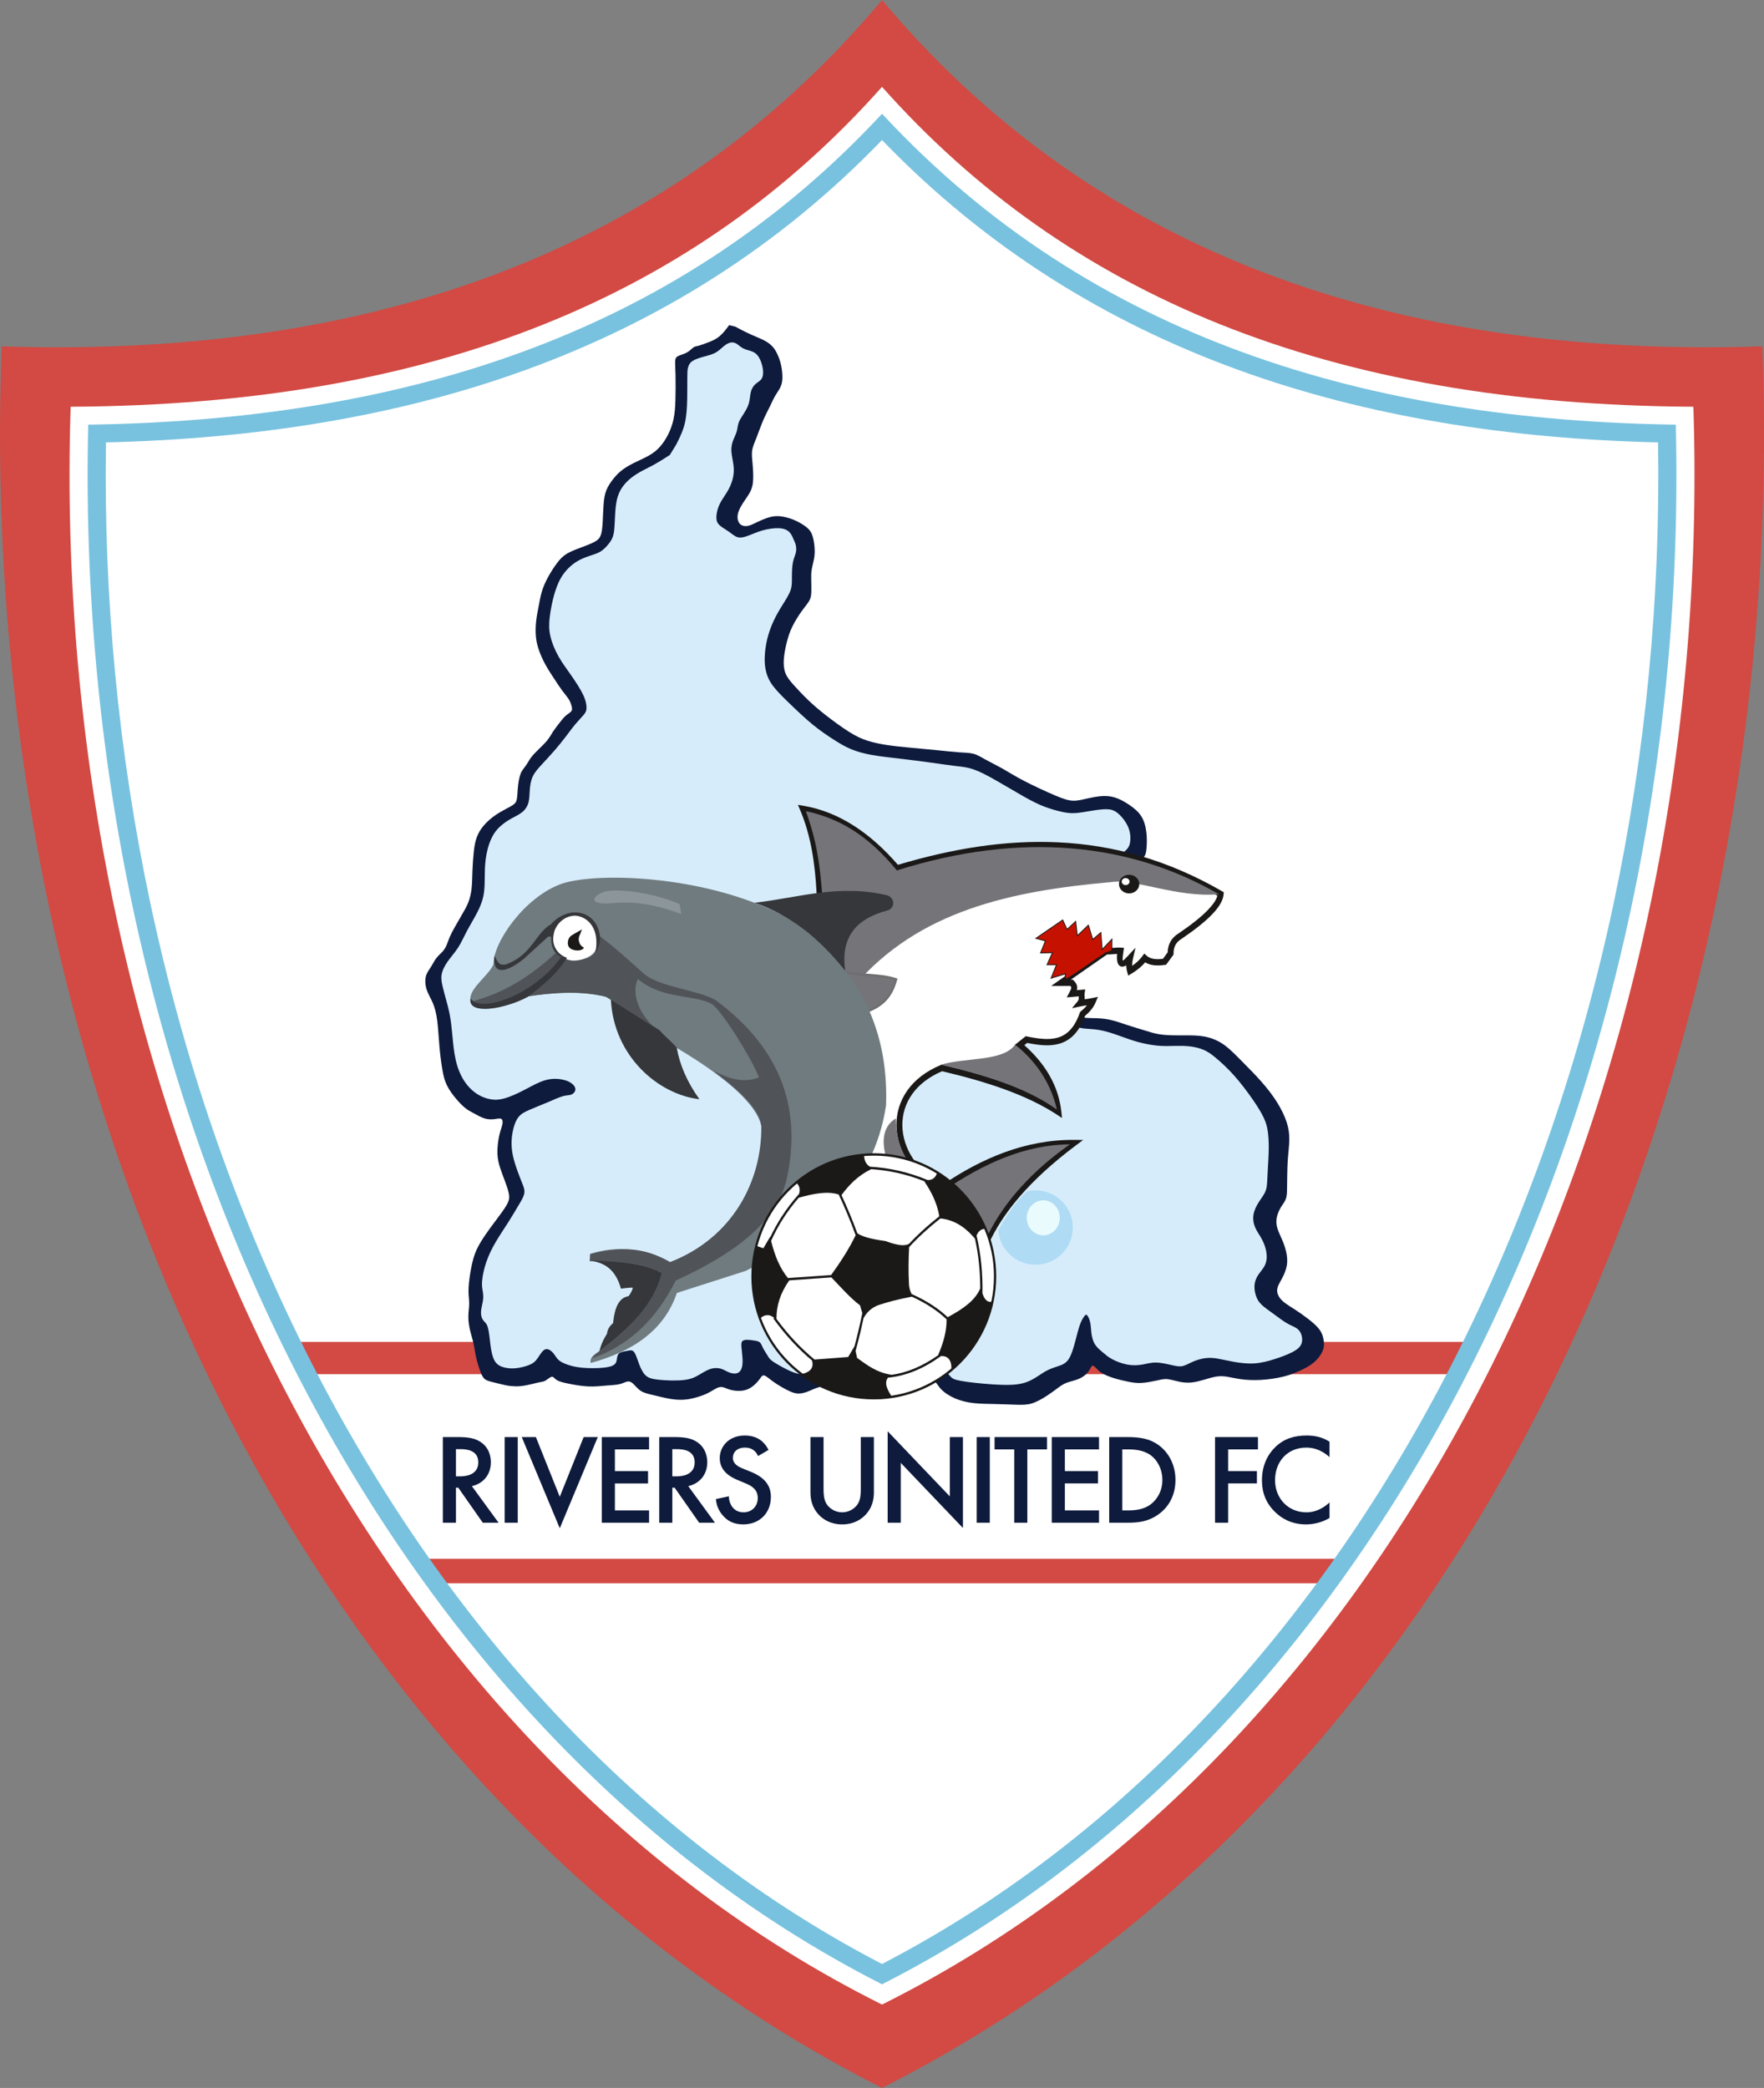 <svg version="1.1" id="svg73" viewBox="20.91 93.68 553.04 654.56" sodipodi:docname="rivers-united-football-club-seeklogo.com.cdr" xmlns:inkscape="http://www.inkscape.org/namespaces/inkscape" xmlns:sodipodi="http://sodipodi.sourceforge.net/DTD/sodipodi-0.dtd" xmlns="http://www.w3.org/2000/svg" xmlns:svg="http://www.w3.org/2000/svg">
  <rect x="20.91" y="93.68" width="553.04" height="654.56" fill="#808080" stroke="none"/>
  <defs id="defs77"></defs>
  <sodipodi:namedview id="namedview75" pagecolor="#ffffff" bordercolor="#000000" borderopacity="0.25" inkscape:showpageshadow="2" inkscape:pageopacity="0.0" inkscape:pagecheckerboard="0" inkscape:deskcolor="#d1d1d1" inkscape:document-units="pt"></sodipodi:namedview>
  <g id="Layer1000">
    <path d="M 297.436,93.681 C 234.637,168.568 143.673,206.302 21.427,202.252 12.933,429.207 110.203,653.421 297.436,748.239 484.669,653.421 581.939,429.207 573.444,202.252 451.199,206.302 360.235,168.568 297.436,93.681 Z" style="fill:#d24a43;fill-rule:evenodd" id="path2"></path>
    <path d="M 297.436,120.905 C 239.147,186.439 157.46,220.604 43.059,221.192 36.118,436.987 134.26,640.728 297.436,722.1 460.611,640.728 558.753,436.987 551.812,221.192 437.411,220.604 355.725,186.439 297.436,120.905 Z" style="fill:#ffffff;fill-rule:evenodd" id="path4"></path>
    <path d="m 152.424,582.363 4.533,7.671 h 280.006 l 6.277,-7.671 z" style="fill:#d24a43;fill-rule:evenodd" id="path6"></path>
    <path d="m 111.975,514.366 5.231,10.112 H 478.459 l 3.487,-10.112 z" style="fill:#d24a43;fill-rule:evenodd" id="path8"></path>
    <path d="m 159.749,544.192 v 26.858 h 4.107 v -10.993 h 0.725 l 7.691,10.993 h 4.953 l -8.376,-11.476 c 3.584,-0.805 5.96,-3.624 5.96,-7.49 0,-1.168 -0.241,-4.349 -3.181,-6.322 -1.731,-1.168 -3.825,-1.57 -7.087,-1.57 z m 4.107,3.785 h 1.409 c 2.013,0 5.597,0.362 5.597,4.148 0,4.269 -4.59,4.389 -5.718,4.389 h -1.289 z m 15.269,-3.785 v 26.858 h 4.107 v -26.858 z m 5.363,0 11.919,28.59 11.919,-28.59 h -4.429 l -7.49,18.724 -7.49,-18.724 z m 39.913,0 h -14.819 v 26.858 h 14.819 v -3.866 H 213.69 v -8.456 h 10.389 v -3.866 H 213.69 v -6.805 h 10.711 z m 3.188,0 v 26.858 h 4.107 v -10.993 h 0.725 l 7.691,10.993 h 4.953 l -8.376,-11.476 c 3.584,-0.805 5.96,-3.624 5.96,-7.49 0,-1.168 -0.241,-4.349 -3.181,-6.322 -1.731,-1.168 -3.825,-1.57 -7.087,-1.57 z m 4.107,3.785 h 1.409 c 2.014,0 5.597,0.362 5.597,4.148 0,4.269 -4.59,4.389 -5.718,4.389 h -1.289 z m 30.168,0.241 c -0.564,-1.127 -1.329,-2.054 -2.054,-2.698 -0.846,-0.725 -2.496,-1.812 -5.396,-1.812 -5.034,0 -7.852,3.463 -7.852,7.087 0,4.027 3.262,5.879 5.477,6.805 l 2.577,1.087 c 1.772,0.725 3.866,1.852 3.866,4.59 0,2.698 -1.933,4.51 -4.429,4.51 -1.611,0 -2.738,-0.644 -3.503,-1.611 -0.644,-0.846 -1.127,-2.094 -1.127,-3.423 l -4.067,0.886 c 0.161,1.852 0.805,3.624 2.255,5.235 1.369,1.53 3.221,2.698 6.322,2.698 5.034,0 8.658,-3.503 8.658,-8.617 0,-3.061 -1.369,-5.879 -6.322,-7.893 l -2.698,-1.087 c -2.618,-1.047 -2.899,-2.456 -2.899,-3.261 0,-1.732 1.288,-3.222 3.785,-3.222 1.168,0 2.054,0.282 2.899,0.967 0.604,0.523 0.966,1.087 1.208,1.691 z m 13.135,-4.027 v 17.275 c 0,2.134 0.443,4.711 2.497,6.966 1.409,1.53 3.785,3.141 7.449,3.141 3.664,0 6.04,-1.611 7.45,-3.141 2.054,-2.255 2.497,-4.832 2.497,-6.966 v -17.275 h -4.107 v 16.188 c 0,1.45 -0.04,3.222 -0.846,4.631 -0.805,1.369 -2.617,2.778 -4.993,2.778 -2.376,0 -4.188,-1.409 -4.993,-2.778 -0.805,-1.409 -0.846,-3.181 -0.846,-4.631 v -16.188 z m 28.316,26.858 v -18.765 l 19.49,20.416 v -28.509 h -4.107 v 18.604 l -19.49,-20.416 v 28.671 z m 23.806,-26.858 v 26.858 h 4.107 v -26.858 z m 22.034,3.866 v -3.866 h -16.429 v 3.866 h 6.161 v 22.993 h 4.107 v -22.993 z m 16.316,-3.866 h -14.819 v 26.858 h 14.819 v -3.866 h -10.711 v -8.456 h 10.389 v -3.866 h -10.389 v -6.805 h 10.711 z m 3.188,0 v 26.858 h 5.557 c 3.745,0 6.685,-0.362 9.825,-2.577 3.544,-2.497 5.396,-6.362 5.396,-10.832 0,-4.47 -1.892,-8.376 -5.154,-10.832 -2.98,-2.215 -6.241,-2.617 -9.986,-2.617 z m 4.107,3.866 h 1.772 c 1.973,0 4.832,0.161 7.168,1.852 1.933,1.409 3.624,4.188 3.624,7.731 0,3.664 -1.812,6.242 -3.664,7.651 -2.336,1.731 -5.114,1.893 -7.127,1.893 h -1.772 z m 42.53,-3.866 h -13.45 v 26.858 h 4.107 v -12.322 h 9.02 v -3.866 h -9.02 v -6.805 h 9.342 z m 22.436,1.45 c -2.335,-1.49 -4.711,-1.933 -7.168,-1.933 -3.705,0 -6.926,0.886 -9.704,3.503 -2.255,2.134 -4.309,5.557 -4.309,10.51 0,3.785 1.168,7.208 4.309,10.148 1.57,1.49 4.631,3.705 9.503,3.705 1.852,0 4.671,-0.403 7.369,-2.013 v -4.872 c -1.53,1.45 -4.027,3.1 -7.248,3.1 -5.718,0 -9.825,-4.389 -9.825,-10.067 0,-5.919 3.946,-10.228 9.785,-10.228 1.53,0 4.309,0.282 7.288,2.98 z" style="fill:#0e1b3d;fill-rule:evenodd" id="path10"></path>
    <g id="Layer1001">
      <path d="m 249.491,195.615 c -1.827,2.584 -2.969,3.553 -3.997,4.199 -1.028,0.646 -1.941,0.969 -2.88,1.319 -0.939,0.35 -1.903,0.727 -2.589,0.915 -0.685,0.188 -1.091,0.188 -1.523,0.431 -0.431,0.242 -0.888,0.727 -1.396,1.131 -0.507,0.404 -1.066,0.727 -1.751,0.996 -0.685,0.269 -1.497,0.484 -2.005,0.781 -0.508,0.296 -0.711,0.673 -0.761,1.48 -0.051,0.807 0.051,2.046 0.102,4.253 0.051,2.207 0.051,5.383 -0.025,7.886 -0.076,2.503 -0.228,4.333 -0.584,6.029 -0.355,1.696 -0.914,3.257 -1.649,4.737 -0.736,1.48 -1.649,2.88 -2.665,4.01 -1.015,1.13 -2.132,1.992 -3.578,2.799 -1.447,0.807 -3.223,1.561 -4.72,2.315 -1.497,0.754 -2.715,1.507 -3.705,2.288 -0.99,0.781 -1.751,1.588 -2.563,2.611 -0.812,1.023 -1.675,2.261 -2.208,3.607 -0.533,1.346 -0.736,2.799 -0.863,4.576 -0.127,1.776 -0.178,3.876 -0.279,5.545 -0.102,1.669 -0.254,2.907 -0.558,3.822 -0.305,0.915 -0.761,1.507 -1.853,2.126 -1.091,0.619 -2.817,1.265 -4.466,1.884 -1.649,0.619 -3.223,1.211 -4.441,1.965 -1.218,0.754 -2.081,1.669 -3.045,2.961 -0.964,1.292 -2.03,2.961 -2.868,4.522 -0.838,1.561 -1.447,3.014 -1.878,4.495 -0.431,1.48 -0.685,2.987 -0.964,4.468 -0.279,1.48 -0.584,2.934 -0.761,4.468 -0.178,1.534 -0.228,3.149 -0.127,4.603 0.102,1.454 0.355,2.745 0.837,4.226 0.482,1.48 1.193,3.149 2.081,4.791 0.888,1.642 1.954,3.257 2.893,4.683 0.939,1.427 1.751,2.665 2.512,3.688 0.761,1.023 1.472,1.83 1.954,2.584 0.482,0.754 0.736,1.454 0.914,2.099 0.178,0.646 0.279,1.238 -0.025,1.696 -0.304,0.458 -1.015,0.78 -1.726,1.399 -0.711,0.619 -1.421,1.534 -2.132,2.449 -0.711,0.915 -1.421,1.83 -1.979,2.692 -0.558,0.861 -0.965,1.669 -1.7,2.584 -0.736,0.915 -1.802,1.938 -2.741,2.853 -0.939,0.915 -1.751,1.723 -2.385,2.584 -0.634,0.861 -1.091,1.776 -1.65,2.557 -0.558,0.78 -1.218,1.427 -1.675,2.665 -0.457,1.238 -0.711,3.068 -0.837,4.603 -0.127,1.534 -0.127,2.772 -0.381,3.607 -0.254,0.834 -0.761,1.265 -1.903,1.911 -1.142,0.646 -2.918,1.507 -4.492,2.557 -1.573,1.05 -2.944,2.288 -3.959,3.499 -1.015,1.211 -1.675,2.396 -2.132,3.66 -0.457,1.265 -0.711,2.611 -0.914,4.441 -0.203,1.83 -0.355,4.145 -0.432,6.164 -0.076,2.019 -0.076,3.741 -0.254,5.356 -0.178,1.615 -0.533,3.122 -1.066,4.468 -0.533,1.346 -1.243,2.53 -2.03,3.876 -0.787,1.346 -1.65,2.853 -2.309,4.037 -0.66,1.184 -1.117,2.046 -1.497,2.961 -0.381,0.915 -0.685,1.884 -1.04,2.664 -0.355,0.78 -0.761,1.373 -1.32,1.965 -0.558,0.592 -1.269,1.184 -1.853,1.965 -0.584,0.781 -1.04,1.75 -1.624,2.665 -0.584,0.915 -1.294,1.776 -1.599,2.988 -0.304,1.211 -0.203,2.772 0.254,4.172 0.457,1.4 1.269,2.638 1.903,4.118 0.634,1.48 1.091,3.203 1.396,5.545 0.305,2.342 0.457,5.302 0.685,7.967 0.228,2.665 0.533,5.033 0.863,7.025 0.33,1.992 0.685,3.607 1.421,5.168 0.736,1.561 1.853,3.068 2.918,4.333 1.066,1.265 2.081,2.288 2.969,2.988 0.888,0.7 1.65,1.077 2.639,1.615 0.99,0.538 2.208,1.238 3.325,1.588 1.117,0.35 2.132,0.35 3.045,0.242 0.914,-0.108 1.726,-0.323 2.182,-0.108 0.457,0.215 0.558,0.861 0.381,1.723 -0.178,0.861 -0.634,1.938 -0.99,3.553 -0.355,1.615 -0.609,3.768 -0.558,5.545 0.051,1.776 0.406,3.176 0.838,4.522 0.431,1.346 0.939,2.638 1.472,4.064 0.533,1.427 1.091,2.988 1.294,4.199 0.203,1.211 0.051,2.073 -0.736,3.445 -0.787,1.373 -2.208,3.257 -3.401,4.845 -1.193,1.588 -2.157,2.88 -3.172,4.36 -1.015,1.48 -2.081,3.149 -2.842,4.818 -0.761,1.669 -1.218,3.337 -1.624,5.383 -0.406,2.046 -0.761,4.468 -0.863,6.298 -0.101,1.83 0.051,3.068 0.127,3.957 0.076,0.888 0.076,1.427 0,2.315 -0.076,0.888 -0.228,2.126 -0.203,3.391 0.025,1.265 0.228,2.557 0.507,3.768 0.279,1.211 0.634,2.342 0.888,3.337 0.254,0.996 0.406,1.857 0.584,2.88 0.178,1.023 0.381,2.207 0.685,3.391 0.304,1.184 0.711,2.369 1.091,3.391 0.381,1.023 0.736,1.884 1.421,2.422 0.685,0.538 1.7,0.754 2.918,1.05 1.218,0.296 2.639,0.673 3.731,0.888 1.091,0.215 1.853,0.269 2.69,0.296 0.838,0.027 1.751,0.027 3.122,-0.215 1.37,-0.242 3.198,-0.727 4.34,-0.969 1.142,-0.242 1.599,-0.242 2.233,-0.619 0.634,-0.377 1.446,-1.13 1.979,-1.184 0.533,-0.054 0.787,0.592 1.599,1.076 0.812,0.484 2.182,0.807 3.959,1.157 1.776,0.35 3.959,0.727 5.964,0.808 2.005,0.081 3.832,-0.135 5.482,-0.269 1.65,-0.135 3.122,-0.189 4.238,-0.458 1.117,-0.269 1.878,-0.754 2.538,-0.834 0.66,-0.081 1.218,0.242 1.853,0.861 0.634,0.619 1.345,1.534 2.284,2.126 0.939,0.592 2.106,0.861 3.654,1.238 1.548,0.377 3.477,0.861 5.126,1.157 1.65,0.296 3.02,0.404 4.314,0.35 1.294,-0.054 2.512,-0.269 3.832,-0.619 1.32,-0.35 2.741,-0.835 3.908,-1.4 1.167,-0.565 2.081,-1.211 2.842,-1.588 0.761,-0.377 1.37,-0.485 2.056,-0.323 0.685,0.162 1.446,0.592 2.512,0.861 1.066,0.269 2.436,0.377 3.604,0.215 1.167,-0.161 2.132,-0.592 3.02,-1.238 0.888,-0.646 1.7,-1.507 2.259,-2.261 0.558,-0.754 0.863,-1.4 1.497,-1.265 0.634,0.135 1.599,1.05 2.918,1.992 1.32,0.942 2.995,1.911 4.263,2.557 1.269,0.646 2.132,0.969 2.944,1.077 0.812,0.108 1.573,-1e-4 2.259,-0.162 0.685,-0.162 1.294,-0.377 2.132,-0.754 0.838,-0.377 1.903,-0.915 4.695,-1.588 2.792,-0.673 7.309,-1.48 12.486,-2.072 5.177,-0.592 11.014,-0.969 14.744,-0.969 3.731,0 5.355,0.377 6.42,1.157 1.066,0.78 1.573,1.965 2.614,3.068 1.04,1.103 2.614,2.126 4.365,2.88 1.751,0.754 3.68,1.238 5.811,1.48 2.132,0.242 4.466,0.242 6.826,0.296 2.36,0.054 4.746,0.162 6.649,0.215 1.903,0.054 3.325,0.054 4.873,-0.431 1.548,-0.484 3.223,-1.453 4.593,-2.342 1.37,-0.888 2.436,-1.696 3.375,-2.395 0.939,-0.7 1.751,-1.292 2.893,-1.723 1.142,-0.431 2.614,-0.7 3.857,-1.238 1.244,-0.538 2.259,-1.346 2.893,-2.18 0.634,-0.834 0.888,-1.696 1.244,-1.884 0.355,-0.188 0.812,0.296 1.269,0.781 0.457,0.484 0.914,0.969 1.751,1.48 0.837,0.511 2.056,1.05 3.578,1.534 1.523,0.484 3.35,0.915 4.847,1.211 1.497,0.296 2.665,0.458 4.187,0.35 1.523,-0.108 3.401,-0.484 4.746,-0.781 1.345,-0.296 2.157,-0.511 3.223,-0.404 1.066,0.108 2.385,0.538 3.68,0.808 1.294,0.269 2.563,0.377 3.883,0.242 1.32,-0.135 2.69,-0.511 3.984,-0.888 1.294,-0.377 2.512,-0.754 3.629,-0.942 1.117,-0.188 2.132,-0.188 3.375,0 1.244,0.188 2.715,0.565 4.517,0.807 1.802,0.242 3.934,0.35 6.268,0.215 2.335,-0.135 4.873,-0.511 6.954,-1.023 2.081,-0.511 3.705,-1.157 5.279,-1.884 1.573,-0.727 3.096,-1.534 4.314,-2.557 1.218,-1.023 2.132,-2.261 2.639,-3.338 0.508,-1.077 0.609,-1.992 0.508,-3.122 -0.102,-1.131 -0.406,-2.476 -1.32,-3.768 -0.914,-1.292 -2.436,-2.53 -3.807,-3.58 -1.37,-1.05 -2.588,-1.911 -3.883,-2.745 -1.294,-0.834 -2.665,-1.642 -3.629,-2.449 -0.964,-0.807 -1.523,-1.615 -1.802,-2.395 -0.279,-0.781 -0.279,-1.534 0,-2.342 0.279,-0.807 0.838,-1.669 1.421,-2.799 0.584,-1.131 1.193,-2.53 1.421,-3.957 0.229,-1.427 0.076,-2.88 -0.228,-4.226 -0.304,-1.346 -0.761,-2.584 -1.294,-3.822 -0.533,-1.238 -1.142,-2.476 -1.472,-3.607 -0.33,-1.131 -0.381,-2.153 -0.178,-3.23 0.203,-1.077 0.66,-2.207 1.218,-3.149 0.558,-0.942 1.218,-1.696 1.573,-2.584 0.355,-0.888 0.406,-1.911 0.431,-3.041 0.025,-1.131 0.025,-2.369 0.051,-4.064 0.025,-1.696 0.076,-3.849 0.228,-5.868 0.152,-2.019 0.406,-3.903 0.431,-5.706 0.025,-1.803 -0.178,-3.526 -0.812,-5.491 -0.634,-1.965 -1.7,-4.172 -3.071,-6.352 -1.37,-2.18 -3.045,-4.333 -4.847,-6.379 -1.802,-2.046 -3.731,-3.983 -5.482,-5.76 -1.751,-1.776 -3.325,-3.391 -4.72,-4.603 -1.396,-1.211 -2.614,-2.019 -4.035,-2.665 -1.421,-0.646 -3.045,-1.131 -5.075,-1.346 -2.03,-0.215 -4.466,-0.162 -6.674,-0.162 -2.208,0 -4.187,-0.054 -5.913,-0.323 -1.726,-0.269 -3.198,-0.753 -4.771,-1.238 -1.573,-0.484 -3.248,-0.969 -5.126,-1.588 -1.878,-0.619 -3.959,-1.373 -5.888,-1.776 -1.929,-0.404 -3.705,-0.458 -5.558,-0.484 -1.853,-0.027 -3.781,-0.027 -6.015,-2.046 -2.233,-2.019 -4.771,-6.056 -5.812,-11.412 -1.04,-5.356 -0.584,-12.031 2.107,-17.576 2.69,-5.545 7.613,-9.959 12.334,-12.758 4.72,-2.799 9.237,-3.984 11.648,-5.141 2.411,-1.157 2.716,-2.288 2.893,-3.822 0.178,-1.534 0.228,-3.472 0.025,-5.329 -0.203,-1.857 -0.66,-3.633 -1.548,-5.087 -0.888,-1.453 -2.208,-2.584 -3.883,-3.714 -1.675,-1.131 -3.705,-2.261 -5.913,-2.611 -2.208,-0.35 -4.593,0.081 -6.548,0.511 -1.954,0.431 -3.477,0.861 -5,0.835 -1.523,-0.027 -3.045,-0.511 -5.837,-1.696 -2.792,-1.184 -6.852,-3.068 -9.745,-4.576 -2.893,-1.507 -4.619,-2.638 -6.471,-3.687 -1.853,-1.05 -3.832,-2.019 -5.355,-2.853 -1.523,-0.834 -2.589,-1.534 -3.857,-1.884 -1.269,-0.35 -2.741,-0.35 -4.669,-0.484 -1.929,-0.135 -4.314,-0.404 -7.004,-0.673 -2.69,-0.269 -5.685,-0.538 -8.273,-0.781 -2.588,-0.242 -4.771,-0.458 -6.953,-0.78 -2.183,-0.323 -4.365,-0.754 -6.319,-1.373 -1.954,-0.619 -3.68,-1.427 -5.938,-2.853 -2.259,-1.427 -5.05,-3.472 -7.283,-5.222 -2.233,-1.75 -3.908,-3.203 -5.558,-4.791 -1.649,-1.588 -3.274,-3.311 -4.492,-4.683 -1.218,-1.373 -2.03,-2.395 -2.513,-3.607 -0.482,-1.211 -0.634,-2.611 -0.533,-4.253 0.102,-1.642 0.457,-3.526 0.888,-5.276 0.431,-1.75 0.939,-3.365 1.776,-5.087 0.838,-1.723 2.005,-3.553 2.994,-4.926 0.99,-1.373 1.802,-2.288 2.284,-3.122 0.482,-0.834 0.634,-1.588 0.685,-2.719 0.051,-1.13 0,-2.638 -0.025,-3.876 -0.025,-1.238 -0.025,-2.207 0.152,-3.284 0.178,-1.077 0.533,-2.261 0.736,-3.391 0.203,-1.13 0.254,-2.207 0.152,-3.553 -0.102,-1.346 -0.355,-2.961 -0.838,-4.118 -0.482,-1.157 -1.193,-1.857 -2.208,-2.584 -1.015,-0.727 -2.335,-1.48 -3.781,-2.046 -1.446,-0.565 -3.02,-0.942 -4.34,-1.023 -1.32,-0.081 -2.385,0.135 -3.477,0.484 -1.091,0.35 -2.208,0.834 -3.223,1.319 -1.015,0.484 -1.929,0.969 -2.766,1.184 -0.838,0.215 -1.599,0.162 -2.182,-0.135 -0.584,-0.296 -0.99,-0.834 -1.193,-1.534 -0.203,-0.7 -0.203,-1.561 0.102,-2.53 0.304,-0.969 0.914,-2.046 1.523,-2.988 0.609,-0.942 1.218,-1.75 1.776,-2.665 0.558,-0.915 1.066,-1.938 1.269,-3.526 0.203,-1.588 0.102,-3.741 -0.051,-5.545 -0.152,-1.803 -0.355,-3.257 -0.178,-4.576 0.178,-1.319 0.736,-2.503 1.371,-4.118 0.634,-1.615 1.345,-3.661 2.081,-5.383 0.736,-1.723 1.497,-3.122 2.106,-4.36 0.609,-1.238 1.066,-2.315 1.624,-3.284 0.558,-0.969 1.218,-1.83 1.65,-2.719 0.431,-0.888 0.634,-1.803 0.66,-2.988 0.025,-1.184 -0.127,-2.638 -0.406,-3.93 -0.279,-1.292 -0.685,-2.422 -1.142,-3.418 -0.457,-0.996 -0.964,-1.857 -1.726,-2.638 -0.761,-0.781 -1.776,-1.48 -3.35,-2.194 -1.573,-0.713 -3.705,-1.44 -8.121,-3.862" style="fill:#0e1b3d;fill-rule:evenodd" id="path12"></path>
      <path d="m 232.894,233.081 c 2.284,-4.361 2.817,-6.622 3.109,-8.882 0.292,-2.261 0.343,-4.522 0.368,-6.594 0.025,-2.072 0.025,-3.957 0.025,-5.41 0,-1.454 0,-2.476 0.228,-3.338 0.228,-0.861 0.685,-1.561 1.548,-2.099 0.863,-0.538 2.132,-0.915 3.401,-1.265 1.269,-0.35 2.538,-0.673 3.527,-1.184 0.99,-0.511 1.7,-1.211 2.385,-1.803 0.685,-0.592 1.345,-1.077 2.03,-1.319 0.685,-0.242 1.396,-0.242 2.106,0.135 0.711,0.377 1.421,1.13 2.309,1.588 0.888,0.458 1.954,0.619 2.817,0.969 0.863,0.35 1.523,0.888 2.081,1.803 0.558,0.915 1.015,2.207 1.218,3.445 0.203,1.238 0.152,2.422 -0.305,3.203 -0.457,0.78 -1.32,1.157 -2.005,1.776 -0.685,0.619 -1.193,1.48 -1.446,2.53 -0.254,1.05 -0.254,2.288 -0.609,3.499 -0.355,1.211 -1.066,2.396 -1.7,3.391 -0.634,0.996 -1.193,1.803 -1.497,2.692 -0.305,0.888 -0.355,1.857 -0.609,2.745 -0.254,0.888 -0.711,1.696 -1.091,2.692 -0.381,0.996 -0.685,2.18 -0.558,3.741 0.127,1.561 0.685,3.499 0.736,5.356 0.051,1.857 -0.406,3.634 -1.04,5.114 -0.634,1.48 -1.447,2.665 -2.132,3.714 -0.685,1.05 -1.244,1.965 -1.65,3.068 -0.406,1.103 -0.66,2.395 -0.634,3.391 0.025,0.996 0.33,1.696 1.04,2.342 0.711,0.646 1.827,1.238 2.817,1.938 0.99,0.7 1.853,1.507 2.817,1.776 0.964,0.269 2.03,1e-4 3.324,-0.484 1.294,-0.484 2.817,-1.184 4.543,-1.669 1.726,-0.484 3.655,-0.753 5.126,-0.673 1.472,0.081 2.487,0.511 3.172,1.184 0.685,0.673 1.04,1.588 1.345,2.288 0.304,0.7 0.558,1.184 0.711,1.857 0.152,0.673 0.203,1.534 0,2.396 -0.203,0.861 -0.66,1.723 -0.913,3.042 -0.254,1.319 -0.304,3.095 -0.304,4.603 0,1.507 0.051,2.745 -0.457,4.172 -0.507,1.427 -1.573,3.042 -2.563,4.63 -0.99,1.588 -1.903,3.149 -2.715,4.899 -0.812,1.75 -1.523,3.687 -2.005,5.679 -0.482,1.992 -0.736,4.037 -0.787,5.787 -0.051,1.75 0.102,3.203 0.482,4.629 0.381,1.427 0.99,2.826 2.284,4.495 1.294,1.669 3.274,3.607 5.456,5.706 2.183,2.099 4.568,4.361 6.877,6.245 2.309,1.884 4.543,3.391 6.471,4.629 1.929,1.238 3.553,2.207 5.405,2.987 1.853,0.781 3.934,1.373 6.446,1.83 2.512,0.458 5.456,0.781 8.654,1.157 3.198,0.377 6.649,0.808 9.593,1.211 2.944,0.404 5.38,0.78 7.36,1.023 1.979,0.242 3.502,0.35 5.177,0.78 1.675,0.431 3.502,1.184 6.548,2.853 3.045,1.669 7.309,4.253 10.354,5.975 3.045,1.723 4.873,2.584 6.649,3.257 1.776,0.673 3.502,1.157 4.999,1.507 1.497,0.35 2.766,0.565 4.263,0.511 1.497,-0.054 3.223,-0.377 5,-0.673 1.776,-0.296 3.604,-0.565 5.025,-0.565 1.421,0 2.436,0.269 3.604,1.211 1.167,0.942 2.487,2.557 3.223,4.199 0.736,1.642 0.888,3.311 0.711,4.737 -0.178,1.427 -0.685,2.611 -3.096,3.957 -2.411,1.346 -6.725,2.853 -10.836,5.275 -4.111,2.422 -8.019,5.76 -10.557,9.528 -2.538,3.768 -3.705,7.967 -4.137,12.354 -0.431,4.387 -0.127,8.963 0.761,13.054 0.888,4.091 2.36,7.698 3.883,9.717 1.523,2.019 3.096,2.449 4.416,2.987 1.32,0.538 2.385,1.184 3.781,1.507 1.396,0.323 3.121,0.323 4.796,0.511 1.675,0.188 3.299,0.565 5.152,1.157 1.853,0.592 3.933,1.4 5.786,2.019 1.853,0.619 3.477,1.05 5.076,1.373 1.599,0.323 3.172,0.538 4.669,0.619 1.497,0.081 2.918,0.027 4.441,0 1.523,-0.027 3.147,-0.027 4.695,0.162 1.548,0.188 3.02,0.565 4.263,1.104 1.244,0.538 2.259,1.238 3.807,2.53 1.548,1.292 3.629,3.176 5.735,5.544 2.106,2.369 4.238,5.222 5.837,7.537 1.599,2.315 2.665,4.091 3.375,5.598 0.711,1.507 1.066,2.745 1.294,4.306 0.228,1.561 0.33,3.445 0.304,5.491 -0.025,2.046 -0.178,4.253 -0.279,6.056 -0.102,1.803 -0.152,3.203 -0.228,4.387 -0.076,1.184 -0.178,2.153 -0.66,3.176 -0.482,1.023 -1.345,2.099 -2.081,3.284 -0.736,1.184 -1.345,2.476 -1.548,3.795 -0.203,1.319 1e-4,2.665 0.508,3.876 0.507,1.211 1.32,2.288 2.005,3.526 0.685,1.238 1.244,2.638 1.497,4.064 0.254,1.427 0.203,2.88 -0.33,4.118 -0.533,1.238 -1.548,2.261 -2.233,3.311 -0.685,1.05 -1.041,2.126 -1.117,3.23 -0.076,1.104 0.127,2.234 0.457,3.23 0.33,0.996 0.787,1.857 1.726,2.772 0.939,0.915 2.36,1.884 3.807,2.934 1.446,1.05 2.918,2.18 4.162,2.907 1.244,0.727 2.259,1.05 3.02,1.561 0.761,0.511 1.269,1.211 1.548,2.099 0.279,0.888 0.33,1.965 -0.051,2.88 -0.381,0.915 -1.193,1.669 -2.665,2.449 -1.472,0.78 -3.604,1.588 -5.71,2.261 -2.106,0.673 -4.187,1.211 -6.344,1.346 -2.157,0.135 -4.391,-0.135 -6.37,-0.484 -1.98,-0.35 -3.705,-0.781 -5.152,-1.023 -1.447,-0.242 -2.614,-0.296 -3.857,-0.135 -1.244,0.161 -2.563,0.538 -3.756,1.05 -1.193,0.511 -2.259,1.157 -3.248,1.4 -0.99,0.242 -1.903,0.081 -3.35,-0.242 -1.446,-0.323 -3.426,-0.807 -5.075,-0.834 -1.649,-0.027 -2.969,0.404 -4.416,0.646 -1.447,0.242 -3.02,0.296 -4.695,-0.027 -1.675,-0.323 -3.451,-1.023 -4.695,-1.696 -1.244,-0.673 -1.954,-1.319 -2.817,-2.046 -0.863,-0.727 -1.878,-1.534 -2.538,-2.584 -0.66,-1.05 -0.965,-2.342 -1.117,-3.526 -0.152,-1.184 -0.152,-2.261 -0.355,-3.257 -0.203,-0.996 -0.609,-1.911 -0.939,-2.288 -0.33,-0.377 -0.584,-0.215 -0.964,0.296 -0.381,0.511 -0.888,1.373 -1.345,2.638 -0.457,1.265 -0.863,2.934 -1.396,4.952 -0.533,2.019 -1.193,4.387 -2.106,5.787 -0.914,1.4 -2.081,1.83 -3.299,2.234 -1.218,0.404 -2.487,0.781 -3.883,1.561 -1.396,0.781 -2.918,1.965 -4.619,2.826 -1.7,0.861 -3.578,1.399 -6.75,1.48 -3.172,0.081 -7.639,-0.296 -10.633,-0.619 -2.995,-0.323 -4.517,-0.592 -5.583,-0.834 -1.066,-0.242 -1.675,-0.458 -2.36,-1.211 -0.685,-0.754 -1.446,-2.046 -3.223,-3.095 -1.776,-1.05 -4.568,-1.857 -9.568,-1.857 -4.999,0 -12.207,0.807 -17.866,1.696 -5.659,0.888 -9.77,1.857 -12.511,2.315 -2.741,0.458 -4.111,0.404 -6.091,-0.35 -1.979,-0.754 -4.568,-2.207 -5.938,-3.095 -1.37,-0.888 -1.523,-1.211 -1.954,-1.911 -0.431,-0.7 -1.142,-1.776 -1.573,-2.611 -0.431,-0.834 -0.584,-1.427 -1.015,-1.776 -0.431,-0.35 -1.142,-0.458 -1.853,-0.565 -0.711,-0.108 -1.421,-0.215 -2.081,-0.215 -0.66,0 -1.269,0.108 -1.573,0.484 -0.305,0.377 -0.305,1.023 -0.229,1.911 0.076,0.888 0.228,2.019 0.304,3.149 0.076,1.131 0.076,2.261 -0.178,3.149 -0.254,0.888 -0.761,1.534 -1.497,1.776 -0.736,0.242 -1.7,0.081 -2.563,-0.269 -0.863,-0.35 -1.624,-0.888 -2.588,-1.157 -0.964,-0.269 -2.132,-0.269 -3.325,0.135 -1.193,0.404 -2.411,1.211 -3.629,1.911 -1.218,0.7 -2.436,1.292 -4.72,1.534 -2.284,0.242 -5.634,0.134 -7.842,-0.108 -2.208,-0.242 -3.274,-0.619 -4.111,-1.453 -0.838,-0.834 -1.447,-2.126 -1.98,-3.553 -0.533,-1.427 -0.99,-2.988 -1.548,-3.687 -0.558,-0.7 -1.218,-0.538 -2.056,-0.377 -0.837,0.161 -1.852,0.323 -2.436,0.673 -0.584,0.35 -0.736,0.888 -0.837,1.561 -0.102,0.673 -0.152,1.48 -0.812,2.046 -0.66,0.565 -1.929,0.888 -3.756,1.05 -1.827,0.162 -4.213,0.162 -6.116,0 -1.903,-0.162 -3.325,-0.485 -4.568,-0.888 -1.244,-0.404 -2.309,-0.888 -3.02,-1.507 -0.711,-0.619 -1.066,-1.373 -1.573,-2.019 -0.507,-0.646 -1.167,-1.184 -1.751,-1.373 -0.584,-0.188 -1.091,-0.027 -1.599,0.458 -0.508,0.484 -1.015,1.292 -1.523,2.046 -0.507,0.754 -1.015,1.453 -2.03,2.019 -1.015,0.565 -2.538,0.996 -3.858,1.238 -1.32,0.242 -2.436,0.296 -3.654,0.135 -1.218,-0.162 -2.538,-0.538 -3.426,-1.4 -0.888,-0.861 -1.345,-2.207 -1.649,-3.687 -0.304,-1.48 -0.457,-3.095 -0.634,-4.549 -0.178,-1.453 -0.381,-2.745 -0.685,-3.553 -0.305,-0.807 -0.711,-1.131 -1.066,-1.534 -0.355,-0.404 -0.66,-0.888 -0.812,-1.534 -0.152,-0.646 -0.152,-1.453 -0.025,-2.288 0.127,-0.834 0.381,-1.696 0.507,-2.557 0.127,-0.861 0.127,-1.722 0,-2.611 -0.127,-0.888 -0.381,-1.804 -0.279,-3.392 0.102,-1.588 0.558,-3.849 1.294,-6.029 0.736,-2.18 1.751,-4.279 2.994,-6.406 1.244,-2.126 2.716,-4.28 3.934,-6.191 1.218,-1.911 2.183,-3.58 3.071,-5.06 0.888,-1.48 1.7,-2.772 1.929,-3.876 0.228,-1.103 -0.127,-2.019 -0.584,-3.176 -0.457,-1.157 -1.015,-2.557 -1.573,-4.118 -0.558,-1.561 -1.117,-3.284 -1.447,-4.926 -0.33,-1.642 -0.431,-3.203 -0.33,-4.764 0.102,-1.561 0.406,-3.122 0.812,-4.387 0.406,-1.265 0.914,-2.234 1.573,-2.961 0.66,-0.727 1.472,-1.211 3.046,-1.911 1.573,-0.7 3.908,-1.615 5.888,-2.449 1.979,-0.834 3.604,-1.588 4.796,-1.911 1.193,-0.323 1.954,-0.215 2.639,-0.511 0.685,-0.296 1.294,-0.996 1.218,-1.776 -0.076,-0.781 -0.837,-1.642 -2.03,-2.234 -1.193,-0.592 -2.817,-0.915 -4.365,-0.915 -1.548,0 -3.02,0.323 -4.695,1.023 -1.675,0.7 -3.553,1.776 -5.456,2.745 -1.903,0.969 -3.832,1.83 -5.482,2.315 -1.649,0.484 -3.02,0.592 -4.492,0.35 -1.472,-0.242 -3.045,-0.834 -4.517,-1.83 -1.472,-0.996 -2.842,-2.395 -3.959,-4.172 -1.117,-1.776 -1.979,-3.93 -2.538,-6.433 -0.558,-2.503 -0.812,-5.356 -1.041,-7.752 -0.228,-2.395 -0.431,-4.333 -0.787,-6.218 -0.355,-1.884 -0.863,-3.714 -1.269,-5.195 -0.406,-1.48 -0.711,-2.611 -0.99,-3.795 -0.279,-1.184 -0.533,-2.422 -0.305,-3.741 0.228,-1.319 0.939,-2.719 1.929,-4.118 0.99,-1.4 2.259,-2.799 3.248,-4.333 0.99,-1.534 1.7,-3.203 2.715,-5.114 1.015,-1.911 2.335,-4.064 3.299,-5.948 0.964,-1.884 1.573,-3.499 1.903,-5.114 0.33,-1.615 0.381,-3.23 0.406,-4.952 0.025,-1.723 0.025,-3.553 0.178,-5.302 0.152,-1.75 0.457,-3.418 0.863,-4.872 0.406,-1.453 0.914,-2.692 1.497,-3.741 0.584,-1.05 1.244,-1.911 2.157,-2.772 0.914,-0.861 2.081,-1.723 3.35,-2.45 1.269,-0.727 2.639,-1.319 3.654,-2.126 1.015,-0.807 1.675,-1.83 2.005,-3.014 0.33,-1.184 0.33,-2.53 0.431,-3.957 0.102,-1.427 0.304,-2.934 0.939,-4.279 0.634,-1.346 1.7,-2.53 2.893,-3.822 1.193,-1.292 2.512,-2.692 3.781,-4.145 1.269,-1.454 2.487,-2.961 3.578,-4.387 1.091,-1.427 2.056,-2.772 3.045,-3.957 0.99,-1.184 2.005,-2.207 2.639,-2.961 0.634,-0.754 0.888,-1.238 0.914,-2.153 0.025,-0.915 -0.178,-2.261 -1.015,-4.064 -0.838,-1.803 -2.309,-4.064 -3.756,-6.137 -1.446,-2.072 -2.868,-3.957 -4.035,-6.029 -1.167,-2.072 -2.081,-4.333 -2.538,-6.352 -0.457,-2.019 -0.457,-3.795 -0.178,-6.083 0.279,-2.288 0.837,-5.087 1.548,-7.456 0.711,-2.369 1.573,-4.306 2.792,-5.975 1.218,-1.669 2.792,-3.068 4.467,-4.037 1.675,-0.969 3.451,-1.507 4.746,-1.938 1.294,-0.431 2.106,-0.754 2.969,-1.427 0.863,-0.673 1.776,-1.696 2.411,-2.611 0.634,-0.915 0.99,-1.722 1.193,-3.149 0.203,-1.427 0.254,-3.472 0.355,-5.302 0.101,-1.83 0.254,-3.445 0.584,-4.845 0.33,-1.4 0.838,-2.584 1.573,-3.688 0.736,-1.103 1.7,-2.126 2.842,-3.041 1.142,-0.915 2.462,-1.722 4.111,-2.57 1.649,-0.848 3.629,-1.736 8.044,-4.643" style="fill:#d6ecfa;fill-rule:evenodd" id="path14"></path>
      <path d="m 272.626,347.255 c 10.955,1.849 20.705,8.387 29.496,18.655 33.518,-10.069 67.239,-11.757 101.479,8.036 -0.228,3.24 -4.553,7.666 -12.719,13.203 -2.02,1.212 -2.989,3.043 -2.976,5.453 -0.632,0.861 -1.263,1.722 -1.895,2.583 -2.722,0.418 -4.858,0.112 -6.224,-1.148 -1.171,1.595 -2.752,2.901 -4.601,4.018 -0.364,-1.34 -0.314,-2.679 0,-4.018 -2.438,2.628 -3.703,2.506 -2.977,-2.296 -1.353,-0.096 -3.13,0.258 -4.482,0.162 -4.871,3.444 -9.319,6.439 -14.19,9.883 1.173,0 2.176,0 3.349,0 1.167,1.148 0.958,1.846 0.12,3.444 1.263,-0.096 1.763,-0.191 3.026,-0.287 -0.18,1.148 0.402,2.117 -0.541,3.264 1.353,-0.287 2.706,-0.394 4.059,-0.681 -0.61,1.465 -1.733,2.793 -3.247,4.018 -3.524,10.121 -10.432,9.474 -17.59,8.037 -0.722,0.574 -1.443,1.148 -2.165,1.722 7.343,6.21 11.328,13.211 12.177,20.952 -9.7,-6.343 -22.5,-10.496 -36.532,-13.776 -19.513,8.089 -16.049,30.173 0.541,37.598 12.14,-8.313 25.834,-14.174 40.862,-14.063 -28.847,21.633 -34.94,41.892 -30.579,61.994 -1.263,-0.765 -2.526,-1.53 -3.789,-2.296 -16.056,-17.125 -32.112,-34.25 -48.168,-51.374 0.932,-28.891 1.864,-57.782 2.796,-86.673 -0.491,-9.468 -1.852,-18.473 -5.231,-26.409 z" style="fill:#ffffff;fill-rule:evenodd" id="path16"></path>
      <path d="m 272.772,346.281 c 5.603,0.946 10.891,3.086 15.895,6.298 4.84,3.107 9.416,7.216 13.756,12.216 16.661,-4.959 33.383,-7.841 50.209,-7.051 17.034,0.799 34.16,5.362 51.414,15.336 l 0.529,0.306 -0.045,0.633 c -0.131,1.868 -1.364,3.995 -3.663,6.374 -2.173,2.247 -5.346,4.779 -9.486,7.586 l -0.044,0.027 c -0.86,0.516 -1.492,1.155 -1.901,1.91 -0.409,0.755 -0.607,1.651 -0.602,2.681 l 0.002,0.344 -2.319,3.162 -0.375,0.058 c -1.45,0.222 -2.759,0.25 -3.901,0.051 -0.862,-0.15 -1.631,-0.427 -2.296,-0.844 -0.49,0.578 -1.032,1.116 -1.617,1.621 -0.815,0.702 -1.715,1.339 -2.682,1.923 l -1.027,0.621 -0.328,-1.208 c -0.18,-0.664 -0.271,-1.334 -0.285,-2.007 -0.74,0.441 -1.39,0.537 -1.935,0.226 -0.776,-0.443 -1.115,-1.658 -0.919,-3.817 -0.359,0.018 -0.737,0.049 -1.114,0.08 -0.697,0.058 -1.395,0.115 -2.05,0.097 -2.36,1.665 -4.604,3.217 -6.849,4.768 -1.483,1.024 -2.966,2.05 -4.508,3.126 h 0.618 l 0.271,0.267 c 0.798,0.785 1.125,1.468 1.108,2.295 -0.005,0.247 -0.044,0.489 -0.111,0.737 0.439,-0.047 0.887,-0.095 1.45,-0.138 l 1.179,-0.089 -0.195,1.237 c -0.042,0.265 -0.021,0.574 3e-4,0.875 0.022,0.324 0.044,0.645 0.025,0.971 l 0.421,-0.062 c 0.642,-0.093 1.284,-0.188 1.971,-0.333 l 1.76,-0.373 -0.725,1.741 c -0.342,0.822 -0.826,1.602 -1.434,2.346 -0.537,0.657 -1.171,1.284 -1.886,1.881 -1.884,5.227 -4.675,7.706 -7.957,8.696 -3.131,0.944 -6.627,0.482 -10.183,-0.218 l -0.887,0.705 c 3.311,2.943 5.907,6.064 7.811,9.355 2.092,3.618 3.344,7.439 3.784,11.452 l 0.222,2.019 -1.635,-1.069 c -4.782,-3.127 -10.345,-5.721 -16.452,-7.941 -6.059,-2.202 -12.637,-4.032 -19.511,-5.646 -4.257,1.812 -7.345,4.311 -9.381,7.168 -2.173,3.05 -3.152,6.519 -3.076,9.996 0.075,3.498 1.215,7.016 3.276,10.141 2.196,3.331 5.439,6.213 9.555,8.152 6.009,-4.075 12.396,-7.551 19.133,-10.012 6.908,-2.522 14.191,-3.979 21.82,-3.923 l 2.894,0.021 -2.362,1.772 c -14.282,10.71 -22.919,21.053 -27.436,31.185 -4.484,10.058 -5.112,19.326 -2.977,29.17 l -1.211,1.717 -3.844,-2.385 C 306.469,495.264 290.286,478.003 274.12,460.729 l 2.807,-87.044 c -0.243,-4.675 -0.702,-9.237 -1.516,-13.611 -0.811,-4.356 -1.976,-8.521 -3.633,-12.414 l -0.709,-1.667 z m 14.933,7.99 c -4.301,-2.76 -8.808,-4.695 -13.541,-5.719 1.361,3.542 2.354,7.273 3.075,11.143 0.832,4.469 1.3,9.133 1.547,13.914 1.308,24.14 -1.961,60.877 -2.782,86.334 l 47.791,50.972 1.887,1.144 c -1.711,-9.541 -1.022,-19.131 3.332,-28.896 4.387,-9.841 12.499,-19.837 25.635,-30.108 -6.337,0.287 -12.431,1.637 -18.262,3.766 -6.746,2.464 -13.139,5.972 -19.148,10.086 l -0.409,0.28 -0.454,-0.203 c -4.665,-2.088 -8.336,-5.302 -10.804,-9.045 -2.27,-3.443 -3.527,-7.34 -3.611,-11.23 -0.085,-3.911 1.012,-7.807 3.448,-11.225 2.276,-3.193 5.716,-5.964 10.448,-7.925 l 0.26,-0.108 0.279,0.065 c 7.056,1.649 13.799,3.517 19.989,5.767 5.515,2.004 10.608,4.317 15.117,7.054 -0.561,-2.992 -1.63,-5.866 -3.221,-8.618 -1.962,-3.394 -4.724,-6.611 -8.309,-9.643 l -0.94,-0.796 3.456,-2.749 0.399,0.08 c 3.462,0.696 6.854,1.203 9.731,0.335 2.787,-0.841 5.174,-3.033 6.813,-7.742 l 0.094,-0.269 0.216,-0.175 c 0.709,-0.573 1.323,-1.167 1.824,-1.78 l 0.112,-0.14 -0.031,0.005 c -0.642,0.093 -1.285,0.187 -1.971,0.333 l -2.682,0.569 1.797,-2.188 c 0.373,-0.454 0.339,-0.938 0.305,-1.439 l -0.007,-0.102 -0.472,0.05 c -0.469,0.051 -0.94,0.102 -1.542,0.148 l -1.714,0.13 0.836,-1.594 c 0.35,-0.668 0.569,-1.129 0.576,-1.431 0.003,-0.152 -0.078,-0.322 -0.267,-0.545 h -6.042 l 2.563,-1.812 c 2.364,-1.671 4.734,-3.309 7.102,-4.945 2.333,-1.612 4.668,-3.225 7.084,-4.934 l 0.267,-0.189 0.313,0.022 c 0.606,0.043 1.359,-0.019 2.11,-0.081 0.812,-0.067 1.625,-0.134 2.372,-0.081 l 1.018,0.072 -0.162,1.068 c -0.29,1.921 -0.332,2.821 -0.175,2.91 0.099,0.057 0.664,-0.482 1.571,-1.46 l 2.385,-2.571 -0.819,3.498 c -0.141,0.603 -0.223,1.198 -0.228,1.781 -10e-4,0.133 10e-4,0.267 0.008,0.402 0.452,-0.317 0.881,-0.648 1.285,-0.995 0.72,-0.621 1.36,-1.294 1.9,-2.03 l 0.604,-0.822 0.74,0.683 c 0.548,0.506 1.269,0.824 2.141,0.975 0.854,0.149 1.849,0.14 2.968,-0.006 l 1.473,-2.008 c 0.039,-1.236 0.318,-2.344 0.845,-3.317 0.571,-1.055 1.424,-1.933 2.568,-2.625 4.02,-2.726 7.089,-5.174 9.175,-7.331 1.683,-1.741 2.691,-3.244 3.004,-4.502 -16.787,-9.586 -33.45,-13.984 -50.023,-14.762 -16.788,-0.788 -33.504,2.137 -50.177,7.146 l -0.553,0.166 -0.387,-0.452 c -4.335,-5.064 -8.902,-9.205 -13.729,-12.303 z" style="fill:#1b1918;fill-rule:evenodd" id="path18"></path>
      <path d="m 345.7,387.836 8.389,-5.752 1.356,2.966 2.711,-2.516 0.508,4.493 3.474,-3.325 1.356,4.493 2.542,-2.157 0.424,5.303 3.05,-3.235 v 3.595 l -1.949,0.539 -12.541,8.538 -0.17,-1.798 -4.406,1.348 1.695,-4.224 h -2.966 l 1.695,-3.775 -3.728,0.09 1.525,-3.775 z" style="fill:#c51200;fill-rule:evenodd" id="path20"></path>
      <path d="m 345.627,387.717 8.516,-5.839 1.345,2.942 2.771,-2.571 0.507,4.489 3.437,-3.289 1.36,4.507 2.587,-2.195 0.42,5.263 3.075,-3.261 v 4.048 l -2.029,0.562 -12.707,8.65 -0.175,-1.859 -4.522,1.384 1.725,-4.3 h -2.975 l 1.692,-3.77 -3.719,0.089 1.546,-3.825 -3.11,-0.848 z m 8.406,-5.427 -8.005,5.489 2.822,0.769 -1.505,3.724 3.738,-0.09 -1.697,3.779 h 2.956 l -1.664,4.147 4.29,-1.313 0.164,1.736 c 5.014,-2.651 10.024,-7.115 14.244,-8.942 v -3.142 l -3.025,3.209 -0.427,-5.343 -2.498,2.119 -1.352,-4.479 -3.512,3.361 -0.509,-4.499 -2.652,2.461 z" style="fill:#1b1918;fill-rule:evenodd" id="path22"></path>
      <path d="m 273.57,347.968 c 9.893,2.15 19,7.011 28.527,18.582 39.239,-12.345 73.331,-8.519 100.964,7.471 -13.23,1.15 -26.216,-4.955 -33.826,-3.805 -31.042,2.747 -60.38,8.836 -80.642,32.719 -3.879,-0.191 -6.813,-0.716 -10.692,-0.907 0.271,-9.567 0.452,-18.93 0.723,-28.497 -1.045,-13.903 -3.072,-19.823 -5.053,-25.562 z" style="fill:#757479;fill-rule:evenodd" id="path24"></path>
      <path d="m 285.355,398.368 c 6.109,1.296 11.363,0.648 16.494,2.332 -1.502,5.78 -4.727,8.562 -9.652,10.237 -1.842,-4.522 -3.696,-8.393 -6.842,-12.569 z" style="fill:#757479;fill-rule:evenodd" id="path26"></path>
      <path d="m 285.424,398.002 c 2.7,0.573 5.239,0.764 7.672,0.946 3.066,0.23 5.97,0.449 8.856,1.396 l 0.326,0.107 -0.091,0.349 c -0.769,2.959 -1.983,5.155 -3.639,6.829 -1.651,1.669 -3.733,2.809 -6.244,3.663 l -0.303,0.103 -0.127,-0.31 c -0.914,-2.245 -1.834,-4.331 -2.917,-6.379 -1.078,-2.039 -2.319,-4.035 -3.878,-6.105 l -0.602,-0.799 z m 7.623,1.691 c -2.18,-0.164 -4.444,-0.334 -6.841,-0.776 1.321,1.829 2.407,3.611 3.366,5.424 1.04,1.967 1.935,3.979 2.82,6.137 2.277,-0.808 4.17,-1.871 5.672,-3.389 1.498,-1.514 2.616,-3.493 3.352,-6.136 -2.701,-0.833 -5.461,-1.041 -8.369,-1.259 z" style="fill:#6e6f70;fill-rule:evenodd" id="path28"></path>
      <path d="m 374.911,367.917 a 3.177,2.916 0 0 1 3.176,2.916 3.177,2.916 0 1 1 -3.176,-2.916 z" style="fill:#1b1918;fill-rule:evenodd" id="path30"></path>
      <path d="m 373.811,368.954 a 1.222,1.101 0 0 1 1.222,1.101 1.222,1.101 0 1 1 -1.222,-1.101 z" style="fill:#ffffff;fill-rule:evenodd" id="path32"></path>
      <path d="m 315.997,427.441 c 7.714,-2.304 19.386,-0.926 23.131,-6.248 4.915,3.682 11.052,10.797 13.119,20.322 -8.459,-6.024 -20.144,-10.302 -36.25,-14.073 z" style="fill:#757479;fill-rule:evenodd" id="path34"></path>
      <path d="m 316.821,466.906 c 12.589,-8.52 25.428,-14.377 39.516,-14.47 -19.568,13.652 -35.494,35.037 -29.689,60.666 l -3.462,-2.489 z" style="fill:#757479;fill-rule:evenodd" id="path36"></path>
      <path d="m 345.561,466.856 c 6.459,0 11.694,5.219 11.694,11.657 0,6.438 -5.235,11.657 -11.694,11.657 -6.139,0 -11.173,-4.715 -11.655,-10.711 2.347,-4.548 5.236,-8.684 8.857,-12.265 0.897,-0.219 1.834,-0.337 2.799,-0.337 z" style="fill:#afdbf4;fill-rule:evenodd" id="path38"></path>
      <path d="m 347.99,469.973 a 5.176,5.49 0 0 1 5.176,5.489 5.176,5.49 0 1 1 -5.176,-5.489 z" style="fill:#e9fbfd;fill-rule:evenodd" id="path40"></path>
      <g id="Layer1002">
        <path d="m 168.358,406.633 c 0.218,-3.589 5.982,-7.346 7.309,-10.767 -0.17,-6.804 9.912,-21.247 21.52,-25.193 11.193,-3.688 46.879,-2.775 72.276,11.627 19.363,13.782 30.15,32.491 29.235,57.922 -3.724,24.712 -20.894,40.458 -44.056,51.893 -7.173,2.297 -14.347,4.594 -21.52,6.891 -3.951,11.702 -13.756,18.326 -27.002,21.963 -0.383,-1.22 0.488,-2.441 2.639,-3.66 0.473,-1.615 1.117,-3.32 2.436,-5.383 0.158,-1.149 0.604,-2.297 2.03,-3.445 0.299,-5.021 1.836,-7.857 4.669,-8.398 2.753,-3.014 1.351,-3.386 -2.233,-2.369 -1.898,-6.045 -5.311,-8.608 -9.745,-8.829 0,-0.933 0,-1.194 0,-2.127 7.876,-2.531 17.108,-1.964 25.175,2.558 21.997,-8.304 28.818,-29.178 28.626,-41.773 -0.611,-6.095 -8.595,-14.606 -26.556,-25.3 l -5.588,-5.646 -16.987,-10.611 c -9.123,-1.839 -16.932,-0.89 -24.769,0 -7.955,4.793 -18.271,5.542 -17.46,0.646 z" style="fill:#707b7f;fill-rule:evenodd" id="path42"></path>
        <path d="m 212.42,406.966 c 0.886,17.837 14.85,29.829 27.779,31.321 -3.853,-5.334 -6.226,-10.892 -7.126,-16.226 -1.661,-1.81 -3.795,-3.677 -5.457,-5.488 -5.122,-3.279 -10.075,-6.328 -15.197,-9.607 z" style="fill:#36373b;fill-rule:evenodd" id="path44"></path>
        <path d="m 257.503,376.687 c 13.394,-1.511 26.338,-5.945 41.544,-2.336 2.733,0.96 2.343,4.239 0,4.771 -9.029,2.445 -14.738,7.646 -13.151,18.902 -8.761,-10.992 -17.81,-17.62 -28.393,-21.338 z" style="fill:#36373b;fill-rule:evenodd" id="path46"></path>
        <path d="m 210.283,373.25 c 4.614,-1.219 15.803,0.423 23.705,3.854 0.173,1.04 0.346,2.08 0.519,3.12 -9.401,-3.417 -15.341,-4.046 -23.013,-3.303 -5.67,0.238 -5.275,-2.131 -1.211,-3.67 z" style="fill:#8c959a;fill-rule:evenodd" id="path48"></path>
        <path d="m 244.542,429.406 c 4.634,2.292 9.322,4.028 14.361,2.019 -2.824,-6.798 -11.531,-20.532 -14.707,-22.939 -5.845,-3.219 -15.327,-1.297 -23.293,-7.89 -1.579,3.101 -1.06,9.051 4.606,14.68 -4.903,-2.998 -9.568,-6.045 -14.471,-9.043 -8.19,-2.115 -16.617,-1.452 -24.807,-0.133 -10.471,3.932 -15.49,3.78 -17.879,1.712 8.171,-2.22 16.683,-5.965 26.877,-15.476 4.317,3.449 14.127,3.764 13.671,-5.199 5.221,3.915 9.266,7.707 13.667,11.622 4.868,4.382 16.602,5.084 22.667,8.419 19.049,14.156 27.743,32.473 22.148,56.912 -3.679,13.523 -17.184,23.062 -34.606,31.014 -6.225,12.405 -14.975,20.618 -26.452,24.453 0.692,-0.795 1.536,-1.269 2.228,-2.064 11.506,-8.397 18.681,-17.442 19.683,-24.982 -6.827,-3.271 -14.563,-3.524 -22.452,-3.463 0.058,-0.612 0.115,-1.545 0.173,-2.157 11.559,-3.209 19.017,-1.126 24.916,2.524 19.751,-7.683 28.921,-25.327 28.723,-42.759 -0.443,-5.122 -6.732,-11.111 -15.054,-17.25 z" style="fill:#505358;fill-rule:evenodd" id="path50"></path>
        <path d="m 205.718,488.843 c 4.649,0.618 8.352,2.808 9.849,8.774 1.287,-0.111 2.495,-0.223 3.782,-0.335 -0.193,0.919 -0.726,1.839 -1.339,2.758 -3.011,0.368 -4.395,3.613 -4.885,8.44 -0.986,0.832 -1.746,1.843 -1.891,3.342 -1.19,1.783 -1.936,3.565 -2.285,5.348 9.045,-6.859 17.281,-14.696 19.382,-24.484 -5.827,-3.15 -14.043,-3.601 -22.613,-3.844 z" style="fill:#36373b;fill-rule:evenodd" id="path52"></path>
        <path d="m 195.536,382.818 c -1.026,1.866 -1.283,2.721 -1.399,3.447 -0.116,0.726 -0.092,1.322 -0.031,2.047 0.061,0.726 0.159,1.581 0.391,2.203 0.232,0.622 0.599,1.011 0.941,1.387 0.342,0.376 0.66,0.739 1.063,1.127 0.403,0.389 0.892,0.803 1.515,1.127 0.623,0.324 1.381,0.557 2.187,0.635 0.806,0.078 1.662,0 2.505,-0.181 0.843,-0.181 1.674,-0.467 2.321,-0.765 0.648,-0.298 1.112,-0.609 1.527,-0.972 0.415,-0.363 0.782,-0.777 1.075,-1.399 0.293,-0.622 0.513,-1.451 0.587,-2.436 0.073,-0.985 0,-2.125 -0.354,-3.317 -0.354,-1.192 -0.99,-2.436 -1.772,-3.317 -0.782,-0.881 -1.71,-1.4 -2.908,-1.736 -1.197,-0.337 -2.663,-0.492 -5.523,0.518" style="fill:#ffffff;fill-rule:evenodd" id="path54"></path>
        <path d="m 168.541,406.715 c 2.607,4.622 19.456,-0.599 28.334,-13.055 -2.293,-1.101 -3.32,-3.209 -3.135,-6.281 -0.31,-0.041 -0.619,-0.082 -0.929,-0.123 -2.516,2.299 -5.032,4.598 -7.548,6.897 -5.521,4.545 -10.196,5.434 -9.29,-0.985 1.2,3.156 2.052,3.083 3.6,2.833 8.167,-2.956 9.251,-9.853 14.051,-12.562 5.458,-6.09 14.09,-4.505 15.328,3.325 0.301,1.889 -0.147,3.776 -1.393,5.665 1.528,-7.638 -2.341,-11.371 -6.271,-11.7 -4.219,0.082 -6.464,3.613 -6.735,5.665 -0.863,3.459 1.061,6.548 4.107,7.545 -2.876,4.763 -7.307,8.506 -12.352,12.284 -6.601,3.674 -19.126,5.866 -17.767,0.492 z" style="fill:#36373b;fill-rule:evenodd" id="path56"></path>
        <path d="m 203.378,385.04 c -1.045,0.616 -1.974,1.109 -2.612,1.478 -0.639,0.369 -0.987,0.616 -1.258,0.965 -0.271,0.349 -0.465,0.801 -0.542,1.355 -0.077,0.554 -0.039,1.211 0.29,1.704 0.329,0.493 0.948,0.821 1.645,0.985 0.697,0.164 1.471,0.164 2.051,0 0.581,-0.164 0.968,-0.493 0.968,-0.698 0,-0.205 -0.387,-0.287 -0.736,-0.616 -0.348,-0.328 -0.658,-0.903 -0.784,-1.529 -0.126,-0.626 -0.068,-1.304 0.397,-2.166" style="fill:#1b1918;fill-rule:evenodd" id="path58"></path>
      </g>
      <path d="m 301.793,444.293 c -4.08,2.379 -5.105,7.519 -2.108,15.009 4.366,1.756 8.732,3.513 13.098,5.269 -6.732,-4.462 -11.083,-10.707 -10.99,-20.279 z" style="fill:#757479;fill-rule:evenodd" id="path61"></path>
      <path d="m 294.855,455.591 a 38.028,38.212 0 0 1 38.028,38.212 38.028,38.212 0 1 1 -38.028,-38.212 z" style="fill:#ffffff;fill-rule:evenodd" id="path63"></path>
      <path d="m 294.854,455.217 c 10.594,0 20.187,4.317 27.133,11.295 6.949,6.983 11.248,16.632 11.248,27.29 0,10.658 -4.299,20.307 -11.248,27.29 -6.945,6.978 -16.539,11.295 -27.133,11.295 -10.594,0 -20.187,-4.317 -27.132,-11.295 -6.949,-6.983 -11.248,-16.632 -11.248,-27.29 0,-10.658 4.299,-20.307 11.248,-27.29 6.945,-6.979 16.538,-11.295 27.132,-11.295 z m 26.648,11.836 c -6.818,-6.851 -16.239,-11.088 -26.648,-11.088 -10.408,0 -19.83,4.238 -26.647,11.088 -6.814,6.846 -11.028,16.304 -11.028,26.75 0,10.445 4.214,19.903 11.028,26.749 6.817,6.851 16.239,11.088 26.647,11.088 10.408,0 19.83,-4.238 26.648,-11.088 6.814,-6.846 11.028,-16.304 11.028,-26.749 0,-10.445 -4.214,-19.903 -11.028,-26.75 z" style="fill:#1b1918;fill-rule:evenodd" id="path65"></path>
      <path d="m 318.031,506.619 c 4.438,-2.406 8.491,-5.033 10.196,-8.999 -0.003,-5.201 -0.485,-10.402 -1.644,-15.601 -3.275,-3.967 -6.913,-5.999 -10.868,-6.357 -1.895,1.504 -3.665,3.008 -5.301,4.508 -1.625,1.491 -3.121,2.983 -4.478,4.475 -0.199,3.938 -0.255,7.876 -0.035,11.814 0.088,0.957 0.304,1.913 0.8,2.87 2.35,1.06 4.579,2.249 6.644,3.609 1.675,1.104 3.244,2.323 4.685,3.681 z m 10.885,-7.476 c 0.67,2.053 1.704,3.079 3.306,2.495 -2.129,8.737 -6.312,15.982 -13.024,21.392 0.093,-3.079 -1.129,-4.298 -3.249,-4.246 -2.72,1.973 -5.443,3.52 -8.169,4.645 -2.825,1.166 -5.651,1.879 -8.477,2.141 -1.488,1.886 0.267,4.434 1.251,6.043 -5.676,2.032 -21.907,-0.942 -28.389,-7.144 3.013,-0.67 3.932,-2.172 3.326,-4.281 -2.174,-1.818 -4.22,-3.774 -6.149,-5.853 -2.131,-2.296 -4.119,-4.744 -5.98,-7.323 l 0.24,-0.194 c -1.767,-1.442 -3.283,-0.85 -4.482,0.268 -2.308,-7.51 -3.179,-14.469 -1.146,-22.841 0.755,0.25 1.511,0.501 2.267,0.751 0.708,-1.202 1.417,-2.404 2.125,-3.606 l 0.035,0.162 c 1.038,-2.22 2.22,-4.358 3.538,-6.408 1.623,-2.522 3.453,-4.914 5.477,-7.168 0.476,-1.468 0.119,-2.582 -0.791,-3.462 5.602,-4.869 12.426,-8.049 21.165,-8.826 0.028,1.746 0.609,2.991 1.85,3.748 2.91,0.167 5.849,0.562 8.822,1.227 3.054,0.684 6.147,1.653 9.285,2.955 1.595,0.038 2.563,-0.836 3.017,-2.462 7.037,4.543 11.867,10.646 15.286,17.747 -1.407,-0.09 -2.372,0.663 -2.975,2.109 1.43,6.044 1.944,12.088 1.841,18.131 z m -13.91,19.414 c 1.607,-3.759 2.734,-7.519 2.668,-11.278 -1.439,-1.369 -3.013,-2.597 -4.699,-3.708 -1.931,-1.273 -4.009,-2.392 -6.192,-3.395 -4.117,0.783 -7.665,1.686 -10.649,2.709 -1.96,0.798 -3.437,2.111 -4.432,3.933 l -0.021,-0.072 c -0.312,1.474 -0.641,2.945 -0.989,4.413 -0.478,2.018 -0.995,4.039 -1.553,6.06 l 0.484,2.166 c 3.133,2.241 6.151,4.604 10.763,5.276 l -0.075,0.046 c 2.405,-0.323 4.811,-0.979 7.217,-1.972 2.49,-1.028 4.984,-2.42 7.479,-4.177 z m -43.673,-49.394 c -1.763,2.025 -3.37,4.161 -4.811,6.402 -1.459,2.268 -2.748,4.644 -3.857,7.125 1.162,4.798 2.865,8.777 5.293,11.656 l 13.522,-0.947 c 3.009,-4.16 5.68,-8.319 7.686,-12.478 -1.606,-4.434 -3.389,-8.677 -5.308,-12.769 -3.586,-1.163 -7.986,-0.254 -12.525,1.01 z m 13.395,-0.825 c 1.786,3.841 3.449,7.81 4.958,11.938 1.214,0.929 3.778,1.774 8.8,2.465 4.628,1.692 6.204,1.441 7.367,0.927 1.257,-1.354 2.627,-2.708 4.103,-4.062 1.681,-1.542 3.497,-3.083 5.438,-4.621 -0.676,-4.148 -2.493,-7.69 -4.731,-11.01 -2.815,-1.117 -5.594,-1.966 -8.341,-2.581 -2.791,-0.624 -5.548,-1.007 -8.275,-1.186 -4.231,2.047 -6.976,4.97 -9.317,8.13 z m 4.079,47.403 c 0.425,-1.587 0.825,-3.175 1.201,-4.762 0.448,-1.888 0.862,-3.772 1.248,-5.651 l -0.73,-2.441 c -2.987,-2.238 -5.975,-5.63 -8.961,-8.745 l -13.212,0.925 c -2.841,4.023 -4.044,8.048 -4.009,12.072 1.722,2.344 3.551,4.573 5.5,6.674 2.012,2.169 4.153,4.202 6.436,6.083 l 10.537,-0.798 c 0.663,-1.119 1.327,-2.238 1.99,-3.357 z" style="fill:#1b1918;fill-rule:evenodd" id="path67"></path>
    </g>
    <path d="m 297.436,137.585 c -65.501,67.853 -150.84,92.562 -243.303,94.786 -0.76,48.415 3.826,96.96 13.889,144.328 10.302,48.496 26.379,95.921 48.572,140.284 40.059,80.075 100.652,150.774 180.841,192.397 C 377.625,667.755 438.217,597.056 478.277,516.981 500.471,472.619 516.547,425.194 526.85,376.698 536.912,329.331 541.499,280.786 540.738,232.37 448.276,230.146 362.936,205.438 297.436,137.585 Z m 0,578.168 C 379.977,673.767 442.291,601.585 483.347,519.518 505.75,474.738 521.996,426.828 532.395,377.876 542.923,328.319 547.512,277.454 546.298,226.807 450.887,225.423 363.435,200.49 297.436,129.336 231.437,200.49 143.984,225.423 48.573,226.807 c -1.214,50.647 3.375,101.511 13.903,151.069 10.399,48.952 26.645,96.862 49.048,141.642 41.056,82.067 103.37,154.249 185.912,196.235 z" style="fill:#78c2df;fill-rule:evenodd" id="path70"></path>
  </g>
</svg>